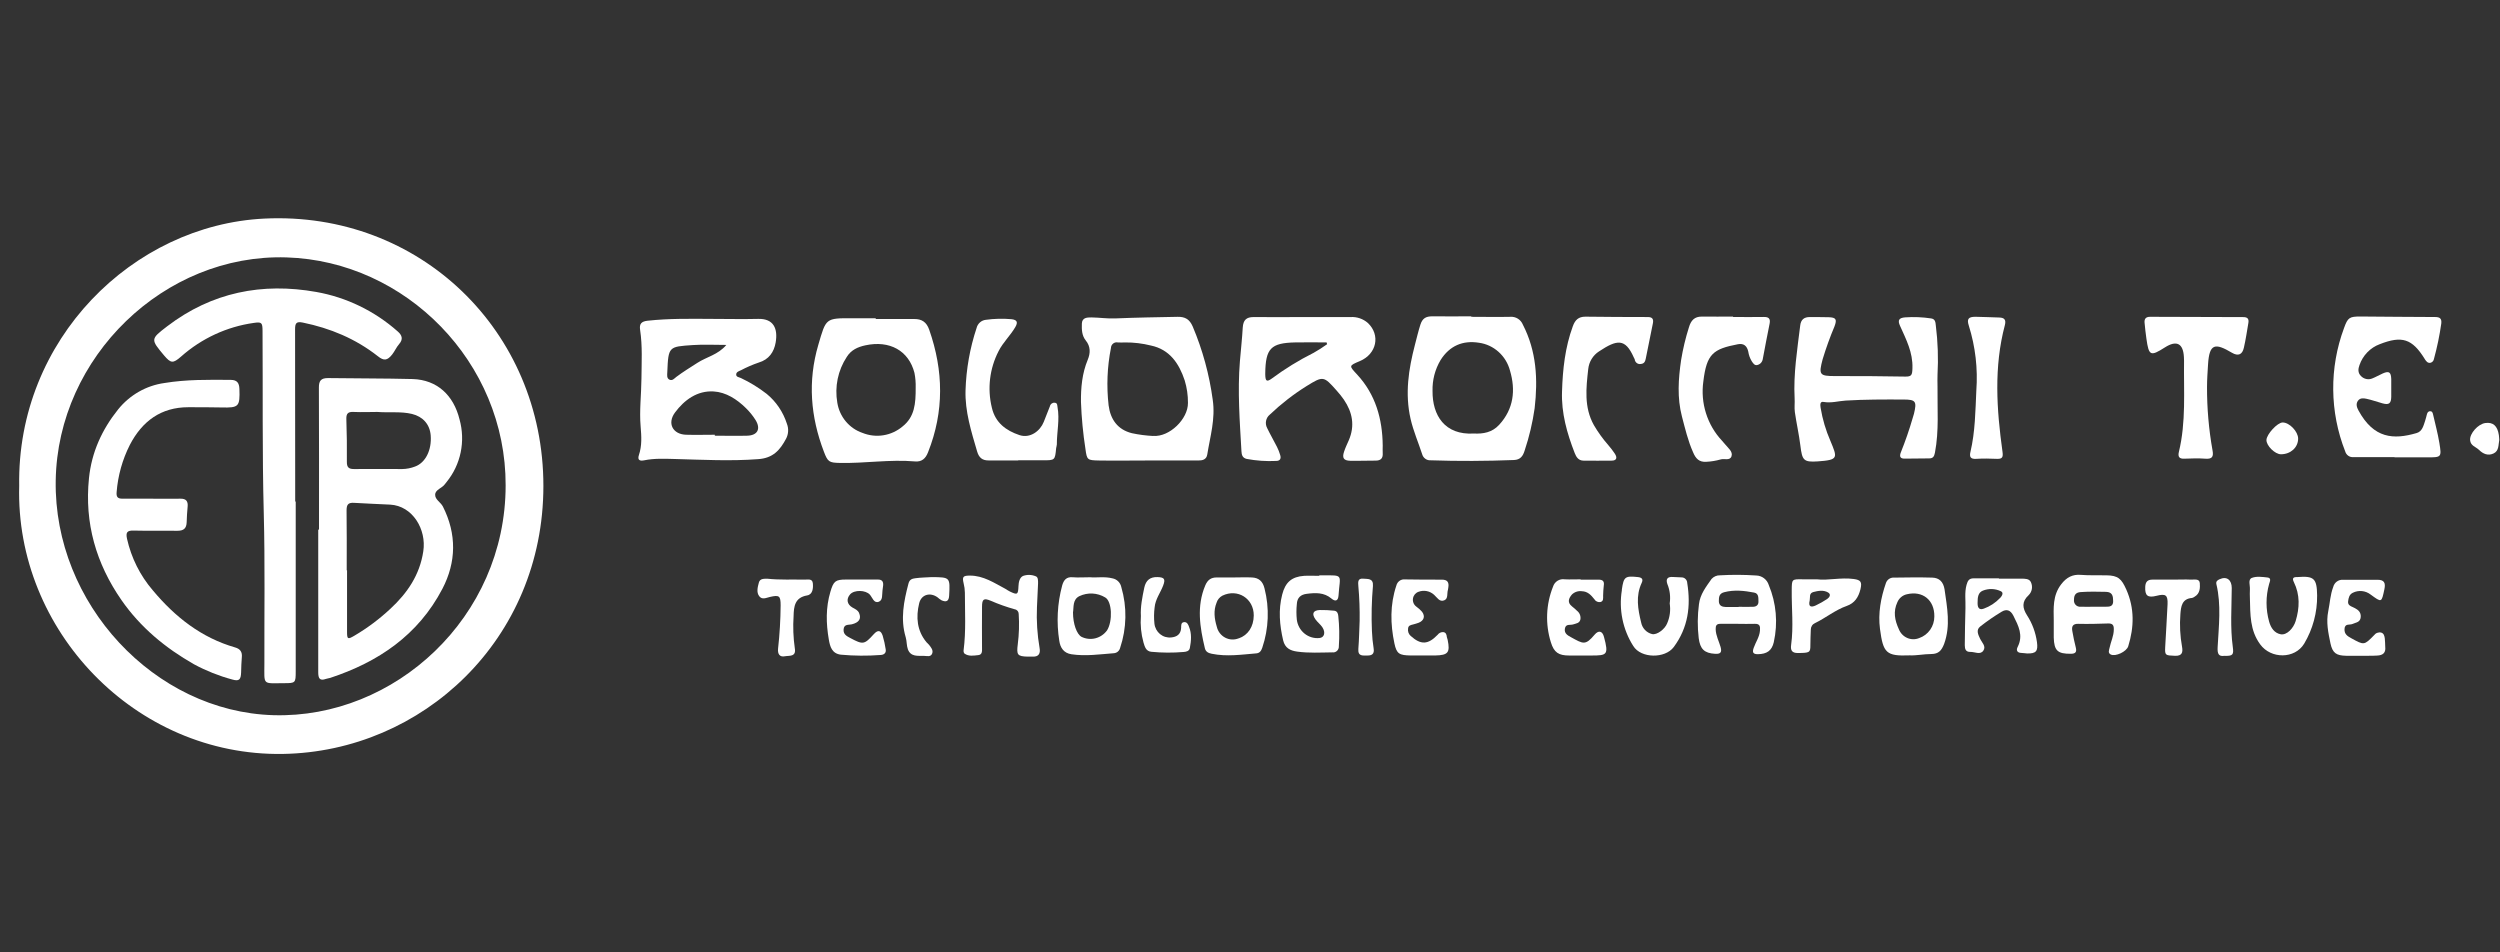 <?xml version="1.0" encoding="UTF-8"?> <svg xmlns="http://www.w3.org/2000/svg" width="126" height="48" viewBox="0 0 126 48" fill="none"><rect x="0" y="0" width="126" height="48" fill="#333333" stroke="none"/><path d="M13.322 11.017C6.699 11.34 0.845 17.108 0.968 24.482C0.763 31.757 6.813 38.121 14.259 37.998C21.296 37.882 27.386 32.226 27.387 24.496C27.391 16.676 21.137 10.636 13.322 11.017ZM13.781 36.045C7.787 35.871 2.705 30.421 2.808 24.218C2.906 17.988 8.281 12.78 14.444 12.973C20.447 13.159 25.501 18.257 25.484 24.462C25.482 31.125 19.879 36.222 13.781 36.045Z" fill="white"></path><path d="M39.617 22.114C39.678 21.999 39.714 21.871 39.721 21.74C39.729 21.61 39.708 21.479 39.66 21.357C39.47 20.765 39.117 20.242 38.642 19.852C38.237 19.538 37.8 19.269 37.339 19.052C37.249 19.009 37.091 19.004 37.105 18.861C37.115 18.741 37.252 18.703 37.346 18.659C37.633 18.507 37.932 18.378 38.239 18.273C38.753 18.123 39.011 17.74 39.093 17.263C39.213 16.568 38.996 16.052 38.213 16.072C37.43 16.092 36.659 16.072 35.881 16.072C34.801 16.066 33.72 16.047 32.642 16.164C32.308 16.2 32.218 16.334 32.262 16.63C32.385 17.445 32.335 18.265 32.329 19.082C32.322 19.9 32.219 20.694 32.288 21.5C32.329 21.987 32.36 22.463 32.201 22.934C32.112 23.201 32.262 23.241 32.462 23.201C32.983 23.094 33.504 23.121 34.025 23.134C35.421 23.171 36.81 23.247 38.211 23.141C38.965 23.09 39.313 22.682 39.617 22.114ZM33.733 19.132C33.595 19.057 33.627 18.891 33.632 18.76C33.685 17.455 33.702 17.475 34.923 17.391C35.463 17.354 36.006 17.384 36.608 17.384C36.191 17.881 35.611 17.987 35.146 18.289C34.789 18.521 34.425 18.74 34.084 18.998C33.985 19.076 33.883 19.208 33.736 19.132H33.733ZM37.662 21.959C37.117 21.975 36.572 21.959 36.026 21.959V21.911C35.539 21.911 35.055 21.926 34.57 21.911C33.911 21.887 33.614 21.338 34.021 20.789C34.494 20.152 35.147 19.68 35.966 19.729C36.59 19.766 37.138 20.12 37.593 20.568C37.778 20.747 37.94 20.948 38.078 21.166C38.357 21.617 38.183 21.943 37.662 21.959Z" fill="white"></path><path d="M68.401 18.879C67.983 18.429 67.974 18.437 68.541 18.197C69.385 17.84 69.583 16.888 68.942 16.279C68.699 16.066 68.385 15.959 68.065 15.98C67.263 15.98 66.46 15.98 65.659 15.98C64.832 15.98 64.005 15.99 63.183 15.98C62.815 15.98 62.661 16.13 62.635 16.503C62.603 17.072 62.538 17.64 62.491 18.209C62.368 19.725 62.484 21.235 62.569 22.742C62.579 22.925 62.617 23.077 62.83 23.129C63.32 23.221 63.819 23.256 64.316 23.231C64.517 23.231 64.577 23.114 64.523 22.938C64.482 22.795 64.427 22.657 64.361 22.525C64.2 22.205 64.019 21.897 63.864 21.574C63.805 21.464 63.785 21.336 63.809 21.212C63.833 21.089 63.898 20.978 63.995 20.9C64.564 20.358 65.185 19.875 65.849 19.46C66.691 18.939 66.715 18.949 67.367 19.685C67.499 19.83 67.622 19.984 67.734 20.146C68.164 20.78 68.295 21.456 67.981 22.185C67.897 22.378 67.805 22.567 67.74 22.767C67.635 23.082 67.721 23.214 68.051 23.223C68.476 23.234 68.9 23.211 69.327 23.215C69.587 23.215 69.708 23.105 69.689 22.834C69.68 22.71 69.689 22.586 69.689 22.462C69.676 21.109 69.327 19.881 68.401 18.879ZM66.186 17.793C65.457 18.159 64.759 18.589 64.101 19.077C63.841 19.265 63.778 19.21 63.769 18.887C63.769 18.861 63.769 18.837 63.769 18.812C63.785 17.564 64.05 17.285 65.273 17.258C65.802 17.245 66.331 17.258 66.861 17.258C66.869 17.288 66.878 17.319 66.886 17.349C66.662 17.51 66.429 17.658 66.189 17.793H66.186Z" fill="white"></path><path d="M60.846 22.907C60.991 21.998 61.262 21.114 61.123 20.158C60.952 18.882 60.612 17.635 60.111 16.452C59.954 16.092 59.73 15.96 59.35 15.968C58.308 15.988 57.265 16.004 56.217 16.048C55.818 16.066 55.416 16.004 55.015 15.998C54.797 15.998 54.538 15.998 54.526 16.308C54.515 16.619 54.526 16.911 54.719 17.155C54.972 17.463 54.96 17.8 54.822 18.132C54.538 18.816 54.472 19.542 54.481 20.265C54.51 21.06 54.586 21.853 54.708 22.639C54.781 23.184 54.808 23.197 55.38 23.209C56.17 23.223 56.961 23.209 57.75 23.209H60.376C60.596 23.212 60.805 23.171 60.846 22.907ZM58.127 21.974C57.764 21.956 57.402 21.909 57.047 21.833C56.326 21.653 55.965 21.134 55.874 20.429C55.764 19.466 55.803 18.492 55.991 17.541C55.992 17.498 56.002 17.455 56.021 17.416C56.04 17.377 56.067 17.343 56.101 17.316C56.134 17.289 56.173 17.27 56.214 17.26C56.256 17.25 56.299 17.25 56.34 17.259C56.46 17.271 56.583 17.259 56.705 17.259C57.144 17.255 57.582 17.308 58.008 17.415C58.944 17.612 59.422 18.309 59.709 19.174C59.82 19.541 59.876 19.924 59.873 20.308C59.881 21.121 58.936 22.034 58.127 21.969V21.974Z" fill="white"></path><path d="M76.125 15.968C75.473 15.982 74.811 15.968 74.154 15.968V15.943C73.503 15.943 72.841 15.951 72.184 15.943C71.878 15.943 71.694 16.034 71.59 16.356C71.486 16.679 71.401 17.04 71.311 17.384C70.992 18.611 70.802 19.84 71.094 21.117C71.236 21.731 71.484 22.299 71.676 22.89C71.702 22.985 71.759 23.067 71.838 23.123C71.916 23.18 72.012 23.207 72.107 23.199C73.505 23.247 74.904 23.239 76.302 23.185C76.626 23.173 76.757 22.989 76.844 22.702C77.075 22.01 77.243 21.299 77.346 20.576C77.514 19.12 77.442 17.703 76.755 16.368C76.705 16.242 76.617 16.135 76.504 16.063C76.391 15.991 76.258 15.958 76.125 15.968ZM75.559 21.409C75.198 21.802 74.75 21.871 74.285 21.85C72.811 21.937 72.189 20.932 72.2 19.706C72.185 19.158 72.325 18.618 72.604 18.149C73.062 17.421 73.731 17.144 74.544 17.275C74.91 17.326 75.252 17.486 75.529 17.735C75.807 17.985 76.006 18.312 76.103 18.676C76.393 19.657 76.295 20.606 75.559 21.409Z" fill="white"></path><path d="M46.775 22.79C47.59 20.738 47.556 18.688 46.833 16.62C46.696 16.227 46.455 16.074 46.071 16.078C45.426 16.078 44.782 16.078 44.137 16.078V16.04C43.746 16.04 43.355 16.04 42.964 16.04C41.596 16.032 41.636 16.04 41.243 17.38C40.702 19.224 40.852 21.004 41.526 22.77C41.72 23.278 41.786 23.32 42.327 23.332C43.591 23.358 44.85 23.146 46.116 23.256C46.454 23.287 46.653 23.113 46.775 22.79ZM45.492 21.491C45.214 21.726 44.88 21.88 44.524 21.937C44.168 21.995 43.804 21.953 43.469 21.818C43.142 21.707 42.852 21.507 42.628 21.239C42.405 20.972 42.257 20.647 42.201 20.3C42.06 19.495 42.231 18.666 42.678 17.988C42.897 17.637 43.23 17.488 43.613 17.405C44.837 17.139 45.802 17.672 46.089 18.795C46.137 19.041 46.158 19.292 46.15 19.542C46.154 20.344 46.098 21.01 45.492 21.491Z" fill="white"></path><path d="M90.461 20.772C90.542 21.338 90.671 21.898 90.74 22.465C90.83 23.194 90.895 23.303 91.614 23.254C92.674 23.181 92.607 23.075 92.251 22.218C92.02 21.689 91.855 21.131 91.76 20.56C91.742 20.434 91.708 20.221 91.906 20.257C92.289 20.326 92.65 20.213 93.022 20.189C93.99 20.13 94.959 20.132 95.929 20.136C96.552 20.136 96.617 20.224 96.463 20.857C96.446 20.929 96.419 20.998 96.399 21.07C96.229 21.658 96.029 22.236 95.801 22.803C95.723 23.006 95.768 23.117 95.991 23.115L97.23 23.103C97.418 23.103 97.482 23.017 97.521 22.814C97.733 21.707 97.637 20.589 97.651 19.481C97.651 19.282 97.641 19.081 97.651 18.888C97.697 18.059 97.668 17.227 97.565 16.403C97.547 16.246 97.543 16.078 97.326 16.048C96.894 15.983 96.457 15.965 96.022 15.995C95.704 16.02 95.632 16.14 95.762 16.423C96.067 17.104 96.413 17.756 96.387 18.556C96.377 18.9 96.347 18.985 96.022 18.98C94.844 18.959 93.664 18.95 92.485 18.954C91.703 18.954 91.652 18.889 91.862 18.103C92.033 17.54 92.233 16.986 92.461 16.444C92.591 16.095 92.535 15.999 92.165 15.988C91.849 15.979 91.533 15.982 91.217 15.979C90.935 15.979 90.767 16.1 90.731 16.403C90.583 17.623 90.384 18.837 90.449 20.074C90.464 20.302 90.428 20.541 90.461 20.772Z" fill="white"></path><path d="M119.936 17.348C121.058 16.907 121.574 17.07 122.204 18.089C122.21 18.1 122.215 18.111 122.223 18.121C122.288 18.213 122.353 18.303 122.484 18.287C122.532 18.278 122.577 18.253 122.611 18.216C122.645 18.18 122.666 18.133 122.673 18.083C122.833 17.498 122.956 16.903 123.041 16.302C123.069 16.055 122.967 15.978 122.731 15.978C121.479 15.978 120.227 15.958 118.975 15.952C118.412 15.952 118.331 15.999 118.139 16.534C117.393 18.539 117.414 20.759 118.198 22.75C118.223 22.839 118.277 22.916 118.351 22.969C118.426 23.022 118.516 23.047 118.606 23.039C119.299 23.039 119.991 23.039 120.684 23.039V23.051C121.231 23.051 121.779 23.051 122.326 23.051C123.049 23.051 123.064 23.051 122.944 22.323C122.865 21.846 122.739 21.378 122.631 20.908C122.611 20.825 122.594 20.726 122.482 20.726C122.37 20.726 122.338 20.805 122.313 20.894C122.288 20.984 122.261 21.111 122.224 21.217C122.141 21.462 122.081 21.743 121.798 21.826C120.626 22.169 119.639 22.102 118.87 20.692C118.783 20.532 118.726 20.362 118.838 20.202C118.95 20.042 119.127 20.069 119.276 20.1C119.548 20.158 119.812 20.256 120.081 20.33C120.401 20.418 120.512 20.337 120.519 20.004C120.519 19.705 120.519 19.407 120.519 19.109C120.508 18.753 120.405 18.683 120.093 18.821C119.915 18.899 119.746 19.001 119.565 19.072C119.468 19.113 119.362 19.123 119.26 19.101C119.158 19.08 119.064 19.027 118.992 18.951C118.827 18.787 118.847 18.591 118.919 18.397C119.002 18.157 119.137 17.938 119.313 17.756C119.489 17.575 119.701 17.435 119.936 17.348Z" fill="white"></path><path d="M113.066 15.982C111.503 15.982 109.935 15.977 108.362 15.967C108.158 15.967 108.068 16.064 108.086 16.263C108.11 16.535 108.142 16.806 108.18 17.076C108.302 17.937 108.383 17.973 109.113 17.508C109.699 17.135 110.033 17.304 110.069 17.996C110.069 18.059 110.076 18.12 110.076 18.183C110.054 19.718 110.183 21.264 109.815 22.779C109.758 23.021 109.834 23.129 110.088 23.118C110.44 23.105 110.794 23.091 111.144 23.118C111.495 23.145 111.574 23.022 111.509 22.686C111.323 21.638 111.231 20.575 111.234 19.511C111.234 19.125 111.263 18.743 111.286 18.36C111.352 17.294 111.653 17.284 112.492 17.78C112.799 17.961 113.013 17.88 113.091 17.525C113.186 17.116 113.246 16.698 113.317 16.283C113.354 16.079 113.283 15.982 113.066 15.982Z" fill="white"></path><path d="M86.006 23.274C86.246 23.262 86.483 23.223 86.715 23.157C86.902 23.097 87.185 23.234 87.267 22.999C87.349 22.765 87.102 22.586 86.958 22.407C86.905 22.339 86.848 22.274 86.79 22.213C86.422 21.821 86.146 21.349 85.983 20.832C85.819 20.315 85.773 19.767 85.848 19.229C86.014 17.829 86.343 17.591 87.592 17.349C87.895 17.291 88.054 17.447 88.113 17.724C88.139 17.892 88.196 18.052 88.282 18.197C88.353 18.307 88.432 18.427 88.555 18.399C88.627 18.386 88.693 18.35 88.745 18.297C88.796 18.244 88.831 18.175 88.843 18.101C88.952 17.504 89.069 16.91 89.188 16.315C89.243 16.042 89.127 15.968 88.875 15.975C88.366 15.988 87.855 15.975 87.344 15.975V15.956C86.823 15.956 86.302 15.963 85.78 15.956C85.403 15.95 85.223 16.148 85.12 16.503C84.951 17.038 84.82 17.584 84.729 18.139C84.589 19.095 84.523 20.048 84.769 20.99C84.93 21.599 85.072 22.218 85.333 22.798C85.462 23.11 85.637 23.303 86.006 23.274Z" fill="white"></path><path d="M80.59 17.711C81.502 17.107 81.91 17.044 82.339 18.007C82.358 18.038 82.375 18.071 82.388 18.105C82.392 18.142 82.402 18.179 82.42 18.211C82.438 18.244 82.462 18.272 82.491 18.295C82.52 18.317 82.553 18.333 82.589 18.342C82.625 18.35 82.662 18.351 82.697 18.344C82.873 18.331 82.919 18.211 82.946 18.077C83.069 17.485 83.188 16.892 83.305 16.298C83.346 16.088 83.289 15.978 83.044 15.979C82.001 15.979 80.956 15.973 79.907 15.96C79.557 15.96 79.386 16.123 79.27 16.444C78.879 17.511 78.761 18.608 78.726 19.729C78.686 20.818 78.978 21.837 79.365 22.834C79.444 23.038 79.558 23.214 79.806 23.216C80.279 23.216 80.753 23.226 81.226 23.216C81.48 23.216 81.518 23.069 81.393 22.874C81.291 22.72 81.18 22.574 81.059 22.435C80.785 22.123 80.541 21.785 80.331 21.425C79.828 20.525 79.94 19.558 80.047 18.6C80.066 18.419 80.124 18.245 80.219 18.091C80.313 17.937 80.44 17.807 80.59 17.711Z" fill="white"></path><path d="M53.299 20.518C53.282 20.426 53.299 20.31 53.16 20.298C53.105 20.291 53.05 20.305 53.005 20.337C52.961 20.369 52.929 20.417 52.917 20.472C52.817 20.738 52.71 21.005 52.606 21.262C52.427 21.718 51.923 22.109 51.381 21.929C50.707 21.703 50.166 21.31 49.99 20.549C49.755 19.589 49.876 18.574 50.328 17.699C50.553 17.252 50.921 16.915 51.17 16.488C51.313 16.243 51.266 16.123 50.986 16.088C50.552 16.049 50.115 16.059 49.683 16.119C49.573 16.131 49.47 16.177 49.387 16.251C49.304 16.326 49.245 16.424 49.219 16.534C48.883 17.545 48.696 18.602 48.663 19.67C48.63 20.737 48.953 21.746 49.248 22.757C49.34 23.07 49.515 23.209 49.824 23.206C50.323 23.206 50.821 23.206 51.318 23.206V23.199H52.557C53.172 23.199 53.172 23.199 53.23 22.585C53.236 22.523 53.264 22.465 53.265 22.403C53.262 21.774 53.416 21.149 53.299 20.518Z" fill="white"></path><path d="M106.169 28.996C105.734 28.986 105.3 29.008 104.866 28.973C104.469 28.941 104.157 29.088 103.881 29.452C103.447 30.02 103.503 30.651 103.509 31.278C103.509 31.562 103.509 31.847 103.509 32.133C103.529 32.799 103.707 32.955 104.369 32.95C104.597 32.95 104.679 32.87 104.62 32.635C104.551 32.359 104.49 32.081 104.444 31.801C104.402 31.563 104.475 31.434 104.75 31.441C105.247 31.453 105.745 31.441 106.242 31.423C106.461 31.417 106.541 31.491 106.536 31.722C106.536 32.055 106.383 32.346 106.321 32.655C106.298 32.767 106.228 32.906 106.38 32.986C106.619 33.108 107.179 32.843 107.263 32.572C107.561 31.607 107.584 30.659 107.166 29.713C106.921 29.166 106.752 29.006 106.169 28.996ZM106.134 30.579C105.94 30.579 105.743 30.579 105.552 30.579C105.322 30.579 105.09 30.589 104.861 30.579C104.815 30.584 104.769 30.578 104.726 30.561C104.683 30.545 104.644 30.519 104.612 30.485C104.58 30.451 104.556 30.411 104.542 30.366C104.527 30.321 104.523 30.274 104.529 30.227C104.529 29.991 104.617 29.858 104.866 29.841C105.291 29.811 105.713 29.818 106.138 29.829C106.469 29.837 106.5 30.041 106.503 30.299C106.506 30.558 106.334 30.583 106.134 30.579Z" fill="white"></path><path d="M88.512 29.005C87.904 28.964 87.295 28.961 86.687 28.996C86.608 28.993 86.529 29.009 86.456 29.04C86.382 29.072 86.317 29.119 86.263 29.178C85.99 29.57 85.683 29.951 85.627 30.457C85.552 31.023 85.548 31.596 85.615 32.163C85.686 32.711 85.898 32.922 86.442 32.952C86.703 32.967 86.797 32.888 86.717 32.607C86.638 32.326 86.479 32.038 86.47 31.715C86.463 31.526 86.519 31.438 86.709 31.441C87.001 31.441 87.293 31.441 87.585 31.441C87.864 31.441 88.144 31.453 88.423 31.441C88.702 31.429 88.72 31.565 88.702 31.787C88.676 32.108 88.486 32.364 88.385 32.655C88.304 32.884 88.358 32.975 88.604 32.971C89.046 32.962 89.299 32.8 89.399 32.366C89.614 31.403 89.526 30.396 89.147 29.488C89.104 29.349 89.019 29.229 88.905 29.142C88.791 29.056 88.653 29.008 88.512 29.005ZM88.351 30.583C88.11 30.591 87.868 30.583 87.627 30.583V30.593C87.409 30.593 87.19 30.593 86.975 30.593C86.793 30.586 86.635 30.531 86.63 30.301C86.63 30.094 86.642 29.914 86.897 29.848C87.405 29.714 87.907 29.771 88.407 29.866C88.647 29.91 88.62 30.133 88.626 30.314C88.633 30.495 88.517 30.578 88.351 30.583Z" fill="white"></path><path d="M99.607 19.684C99.559 20.718 99.55 21.758 99.311 22.774C99.251 23.023 99.311 23.142 99.591 23.126C99.943 23.105 100.296 23.109 100.648 23.126C100.922 23.137 100.964 23.033 100.926 22.769C100.63 20.636 100.484 18.503 101.046 16.383C101.115 16.116 101.02 16.01 100.763 16.003C100.363 15.994 99.963 15.97 99.561 15.966C99.206 15.966 99.117 16.075 99.231 16.422C99.56 17.474 99.688 18.582 99.607 19.684Z" fill="white"></path><path d="M52.263 30.598L52.318 29.408C52.318 29.274 52.329 29.084 52.2 29.044C51.996 28.959 51.768 28.953 51.559 29.028C51.381 29.114 51.34 29.349 51.331 29.544C51.313 29.969 51.279 29.997 50.894 29.81C50.817 29.773 50.746 29.722 50.671 29.677C50.104 29.377 49.564 29.01 48.887 29.01C48.54 29.01 48.488 29.065 48.566 29.394C48.606 29.55 48.628 29.71 48.63 29.872C48.63 30.838 48.691 31.805 48.566 32.768C48.561 32.798 48.562 32.828 48.569 32.858C48.575 32.887 48.588 32.914 48.607 32.938C48.822 33.094 49.073 33.042 49.306 33.018C49.52 32.996 49.495 32.799 49.494 32.636C49.494 31.954 49.485 31.27 49.494 30.587C49.494 30.198 49.577 30.13 49.928 30.276C50.325 30.449 50.733 30.594 51.149 30.71C51.203 30.718 51.252 30.747 51.288 30.789C51.323 30.832 51.342 30.886 51.342 30.942C51.376 31.454 51.361 31.969 51.295 32.478C51.231 33 51.27 33.08 51.793 33.094C51.879 33.094 51.963 33.094 52.053 33.094C52.355 33.106 52.444 32.928 52.396 32.666C52.278 31.984 52.233 31.29 52.263 30.598Z" fill="white"></path><path d="M56.068 29.149C55.67 29.046 55.27 29.125 54.937 29.094C54.606 29.094 54.336 29.116 54.072 29.094C53.748 29.062 53.61 29.234 53.532 29.513C53.289 30.42 53.24 31.37 53.388 32.298C53.436 32.632 53.602 32.915 54.001 32.975C54.721 33.083 55.435 32.975 56.142 32.922C56.215 32.916 56.284 32.888 56.34 32.84C56.396 32.792 56.435 32.727 56.454 32.655C56.787 31.665 56.808 30.592 56.514 29.589C56.491 29.479 56.436 29.378 56.356 29.299C56.277 29.221 56.177 29.169 56.068 29.149ZM55.797 31.769C55.653 31.968 55.444 32.11 55.209 32.17C54.973 32.23 54.724 32.203 54.506 32.095C54.268 31.962 54.079 31.445 54.079 30.867C54.124 30.607 54.048 30.217 54.404 30.044C54.609 29.948 54.833 29.903 55.059 29.914C55.284 29.926 55.503 29.992 55.698 30.108C56.051 30.302 56.085 31.307 55.797 31.769Z" fill="white"></path><path d="M97.384 29.112C96.742 29.093 96.098 29.102 95.454 29.112C95.368 29.106 95.283 29.129 95.21 29.177C95.138 29.225 95.083 29.296 95.053 29.378C94.792 30.13 94.648 30.911 94.751 31.697C94.912 32.916 95.063 33.076 96.249 33.03C96.585 33.046 96.959 32.964 97.333 32.963C97.707 32.962 97.855 32.784 97.985 32.451C98.317 31.533 98.136 30.623 98.006 29.706C97.943 29.317 97.733 29.121 97.384 29.112ZM96.724 32.16C96.529 32.239 96.312 32.236 96.121 32.151C95.929 32.066 95.778 31.907 95.701 31.709C95.497 31.267 95.407 30.823 95.628 30.35C95.671 30.249 95.737 30.159 95.821 30.09C95.905 30.02 96.004 29.972 96.11 29.95C96.902 29.761 97.501 30.244 97.491 31.066C97.492 31.308 97.418 31.544 97.281 31.741C97.143 31.937 96.948 32.084 96.724 32.16Z" fill="white"></path><path d="M63.099 29.104C62.785 29.088 62.47 29.104 62.154 29.104C61.874 29.104 61.596 29.104 61.317 29.104C61.038 29.104 60.864 29.225 60.746 29.504C60.3 30.562 60.474 31.615 60.726 32.672C60.771 32.859 60.91 32.916 61.073 32.95C61.824 33.104 62.572 32.992 63.319 32.93C63.484 32.915 63.562 32.811 63.617 32.65C63.945 31.685 63.985 30.642 63.731 29.654C63.64 29.288 63.437 29.121 63.099 29.104ZM62.433 32.17C62.323 32.215 62.205 32.236 62.086 32.23C61.968 32.224 61.852 32.192 61.746 32.136C61.641 32.08 61.549 32.002 61.476 31.906C61.403 31.81 61.351 31.699 61.325 31.581C61.206 31.181 61.153 30.781 61.313 30.381C61.336 30.304 61.374 30.233 61.425 30.171C61.475 30.11 61.537 30.059 61.607 30.022C62.375 29.648 63.197 30.166 63.189 31.022C63.184 31.583 62.9 32.015 62.433 32.174V32.17Z" fill="white"></path><path d="M102.164 31.014C101.931 30.65 101.885 30.327 102.242 29.998C102.327 29.915 102.384 29.806 102.405 29.688C102.425 29.57 102.408 29.448 102.357 29.34C102.275 29.16 102.056 29.165 101.872 29.165H100.745V29.148C100.32 29.148 99.895 29.148 99.47 29.148C99.244 29.148 99.172 29.266 99.115 29.474C99.006 29.866 99.073 30.261 99.059 30.653C99.036 31.271 99.036 31.892 99.025 32.519C99.025 32.719 99.079 32.863 99.306 32.856C99.533 32.85 99.8 33.019 99.958 32.796C100.115 32.574 99.887 32.386 99.795 32.188C99.702 31.991 99.58 31.751 99.801 31.578C100.147 31.305 100.51 31.055 100.887 30.829C101.124 30.687 101.327 30.738 101.476 31.035C101.729 31.542 101.987 32.026 101.688 32.61C101.606 32.771 101.662 32.9 101.872 32.907C101.968 32.907 102.065 32.931 102.161 32.934C102.619 32.947 102.725 32.819 102.663 32.364C102.597 31.882 102.427 31.42 102.164 31.014ZM100.799 30.142C100.571 30.382 100.292 30.564 99.984 30.675C99.709 30.779 99.663 30.562 99.671 30.366C99.671 30.108 99.695 29.867 99.932 29.77C100.077 29.711 100.234 29.683 100.391 29.688C100.548 29.693 100.702 29.731 100.844 29.799C101.011 29.877 100.883 30.057 100.803 30.142H100.799Z" fill="white"></path><path d="M65.858 29.929C66.296 29.873 66.731 29.85 67.106 30.168C67.309 30.339 67.445 30.278 67.462 30.01C67.532 28.944 67.754 28.992 66.637 28.998H66.491V29.022C66.231 29.022 65.98 29.008 65.728 29.022C65.106 29.066 64.781 29.342 64.623 29.965C64.423 30.738 64.492 31.507 64.671 32.275C64.765 32.663 65.028 32.792 65.372 32.84C65.965 32.923 66.559 32.886 67.153 32.879C67.195 32.885 67.238 32.881 67.279 32.868C67.319 32.855 67.356 32.832 67.387 32.803C67.418 32.773 67.443 32.736 67.458 32.696C67.474 32.655 67.48 32.612 67.478 32.568C67.513 32.061 67.504 31.552 67.45 31.046C67.44 30.913 67.39 30.795 67.242 30.779C67.001 30.753 66.758 30.741 66.516 30.745C66.171 30.761 66.098 30.939 66.31 31.231C66.41 31.365 66.555 31.475 66.649 31.617C66.823 31.883 66.741 32.139 66.496 32.157C66.227 32.184 65.957 32.103 65.745 31.93C65.533 31.758 65.395 31.508 65.36 31.233C65.333 30.974 65.333 30.713 65.36 30.454C65.374 30.119 65.561 29.966 65.858 29.929Z" fill="white"></path><path d="M84.75 29.1C84.605 29.089 84.458 29.09 84.313 29.08C84.052 29.061 83.944 29.172 84.035 29.436C84.162 29.744 84.202 30.081 84.153 30.411C84.207 30.755 84.162 31.106 84.022 31.423C83.913 31.701 83.513 32.019 83.26 31.956C83.124 31.922 83 31.849 82.903 31.746C82.806 31.642 82.74 31.512 82.713 31.371C82.551 30.705 82.431 30.038 82.74 29.38C82.821 29.205 82.772 29.113 82.563 29.086C81.905 29.016 81.836 29.062 81.742 29.709V29.746C81.583 30.724 81.788 31.728 82.317 32.559C82.708 33.191 83.921 33.198 84.357 32.611C85.082 31.634 85.224 30.547 85.036 29.378C85.034 29.303 85.002 29.231 84.948 29.179C84.895 29.127 84.823 29.099 84.75 29.1Z" fill="white"></path><path d="M115.79 29.084H115.753C115.563 29.084 115.524 29.161 115.611 29.338C115.925 29.977 115.903 30.63 115.701 31.301C115.592 31.661 115.257 32.027 114.944 31.967C114.631 31.907 114.453 31.65 114.364 31.331C114.19 30.71 114.19 30.051 114.364 29.43C114.396 29.316 114.495 29.13 114.284 29.106C114.023 29.076 113.726 29.034 113.493 29.126C113.288 29.206 113.41 29.505 113.395 29.707C113.383 29.855 113.395 30.006 113.395 30.154C113.418 30.962 113.388 31.765 113.916 32.479C114.453 33.215 115.656 33.223 116.131 32.439C116.567 31.708 116.793 30.865 116.783 30.009C116.771 29.15 116.628 29.02 115.79 29.084Z" fill="white"></path><path d="M120.194 32.178C120.177 32.055 120.149 31.923 120.011 31.882C119.945 31.866 119.876 31.871 119.813 31.895C119.749 31.918 119.694 31.96 119.653 32.015C119.152 32.527 119.15 32.524 118.512 32.171C118.327 32.07 118.15 31.971 118.163 31.705C118.177 31.403 118.423 31.514 118.569 31.447C118.74 31.369 118.96 31.369 118.981 31.097C118.997 30.855 118.857 30.737 118.672 30.643C118.64 30.627 118.607 30.609 118.573 30.595C118.443 30.541 118.323 30.481 118.345 30.305C118.367 30.129 118.405 29.959 118.585 29.874C118.728 29.803 118.887 29.775 119.045 29.791C119.203 29.807 119.354 29.868 119.48 29.966C120.043 30.375 120.027 30.381 120.173 29.7C120.242 29.378 120.164 29.221 119.829 29.221C119.246 29.221 118.657 29.221 118.079 29.221C117.97 29.215 117.862 29.247 117.774 29.313C117.686 29.379 117.622 29.474 117.595 29.582C117.442 29.982 117.429 30.391 117.346 30.793C117.227 31.365 117.346 31.894 117.455 32.426C117.562 32.922 117.756 33.042 118.253 33.051C118.472 33.051 118.69 33.051 118.904 33.051H119.342C119.5 33.051 119.657 33.051 119.815 33.04C120.09 33.028 120.253 32.907 120.216 32.599C120.206 32.451 120.212 32.312 120.194 32.178Z" fill="white"></path><path d="M80.369 31.987C79.901 32.543 79.795 32.454 79.187 32.12C79.015 32.027 78.826 31.927 78.871 31.677C78.917 31.426 79.141 31.519 79.288 31.47C79.436 31.421 79.614 31.413 79.653 31.214C79.665 31.134 79.656 31.052 79.626 30.976C79.597 30.901 79.547 30.835 79.484 30.786C79.405 30.708 79.322 30.635 79.235 30.567C78.975 30.369 79.061 30.153 79.226 29.962C79.293 29.898 79.372 29.85 79.459 29.822C79.546 29.793 79.638 29.785 79.729 29.798C80.016 29.806 80.188 29.99 80.353 30.198C80.384 30.253 80.431 30.296 80.488 30.321C80.544 30.347 80.607 30.354 80.667 30.342C80.823 30.296 80.797 30.15 80.797 30.03C80.8 29.858 80.811 29.686 80.83 29.514C80.869 29.292 80.771 29.216 80.577 29.214H79.665V29.198C79.398 29.198 79.129 29.212 78.864 29.198C78.737 29.177 78.608 29.203 78.499 29.271C78.39 29.34 78.309 29.447 78.271 29.572C77.915 30.463 77.877 31.454 78.164 32.371C78.322 32.886 78.555 33.038 79.087 33.038C79.463 33.044 79.841 33.038 80.218 33.038C80.989 33.038 81.085 33.006 80.842 32.105C80.764 31.797 80.568 31.75 80.369 31.987Z" fill="white"></path><path d="M72.92 32.105C72.91 31.985 72.876 31.878 72.745 31.858C72.69 31.854 72.635 31.864 72.585 31.887C72.535 31.91 72.492 31.946 72.459 31.991C71.972 32.498 71.609 32.51 71.096 32.048C71.046 32.004 71.008 31.947 70.985 31.884C70.962 31.82 70.956 31.752 70.966 31.685C70.976 31.518 71.104 31.503 71.226 31.471C71.32 31.446 71.414 31.419 71.505 31.385C71.766 31.279 71.841 31.061 71.671 30.833C71.582 30.733 71.482 30.643 71.374 30.566C71.313 30.52 71.266 30.457 71.238 30.385C71.21 30.313 71.202 30.235 71.215 30.159C71.227 30.082 71.26 30.011 71.309 29.952C71.359 29.894 71.423 29.85 71.495 29.826C71.626 29.777 71.769 29.764 71.906 29.791C72.044 29.817 72.172 29.882 72.277 29.977C72.429 30.11 72.548 30.353 72.786 30.258C73.002 30.172 72.916 29.909 72.977 29.725C72.985 29.689 72.991 29.651 72.995 29.614C73.038 29.348 72.953 29.214 72.67 29.214C72.051 29.214 71.431 29.214 70.811 29.202C70.714 29.191 70.617 29.216 70.537 29.273C70.457 29.33 70.4 29.414 70.377 29.51C70.052 30.473 70.073 31.454 70.278 32.427C70.391 32.96 70.529 33.026 71.097 33.036C71.303 33.036 71.51 33.036 71.716 33.036C71.924 33.036 72.131 33.036 72.337 33.036C72.988 33.022 73.092 32.887 72.962 32.248C72.945 32.202 72.931 32.153 72.92 32.105Z" fill="white"></path><path d="M44.035 31.966C43.561 32.49 43.495 32.499 42.856 32.157C42.685 32.065 42.499 31.979 42.517 31.725C42.538 31.441 42.77 31.506 42.93 31.466C43.294 31.375 43.42 31.189 43.299 30.898C43.235 30.749 43.096 30.694 42.968 30.622C42.688 30.463 42.639 30.192 42.846 29.956C43.053 29.72 43.628 29.73 43.843 29.973C43.973 30.121 44.043 30.419 44.288 30.329C44.505 30.25 44.449 29.968 44.477 29.764C44.49 29.678 44.501 29.592 44.51 29.505C44.529 29.305 44.447 29.205 44.24 29.209C43.936 29.209 43.633 29.209 43.328 29.209H42.635C42.102 29.209 42.008 29.296 41.853 29.822C41.614 30.622 41.633 31.422 41.772 32.23C41.833 32.59 41.928 32.942 42.382 32.996C43.048 33.057 43.718 33.062 44.385 33.011C44.538 33.004 44.675 32.923 44.639 32.724C44.605 32.492 44.554 32.261 44.486 32.036C44.389 31.753 44.241 31.738 44.035 31.966Z" fill="white"></path><path d="M93.425 29.181C92.774 29.093 92.116 29.268 91.567 29.197C91.254 29.197 91.046 29.197 90.843 29.197C90.307 29.188 90.308 29.188 90.303 29.752C90.293 30.669 90.4 31.587 90.273 32.502C90.234 32.78 90.318 32.916 90.62 32.912C91.208 32.906 91.245 32.89 91.243 32.512C91.243 32.246 91.256 31.992 91.265 31.733C91.264 31.664 91.283 31.596 91.32 31.538C91.356 31.48 91.409 31.435 91.471 31.407C92.021 31.141 92.498 30.741 93.075 30.539C93.479 30.398 93.669 30.094 93.766 29.701C93.855 29.332 93.785 29.229 93.425 29.181ZM92.088 30.19C91.906 30.311 91.714 30.419 91.516 30.513C91.282 30.622 91.126 30.59 91.209 30.261C91.242 30.111 91.162 29.901 91.395 29.838C91.629 29.776 91.91 29.724 92.139 29.863C92.303 29.963 92.203 30.111 92.088 30.19Z" fill="white"></path><path d="M46.959 29.086C46.682 29.104 46.402 29.105 46.127 29.144C45.986 29.165 45.843 29.192 45.787 29.41C45.552 30.308 45.371 31.198 45.649 32.122C45.707 32.316 45.688 32.539 45.758 32.728C45.904 33.114 46.262 33.047 46.567 33.056C46.713 33.056 46.911 33.131 46.984 32.932C47.044 32.766 46.922 32.627 46.824 32.5C46.786 32.453 46.737 32.414 46.694 32.367C46.212 31.785 46.158 31.103 46.326 30.407C46.434 29.959 46.881 29.838 47.251 30.105C47.314 30.163 47.383 30.213 47.456 30.257C47.68 30.353 47.821 30.319 47.837 30.02C47.886 29.093 47.892 29.094 46.959 29.086Z" fill="white"></path><path d="M110.411 29.213C110.132 29.198 109.853 29.213 109.573 29.213C109.208 29.213 108.845 29.213 108.48 29.213C108.233 29.213 108.132 29.329 108.12 29.573C108.099 30.026 108.243 30.143 108.696 30.027C109.149 29.912 109.263 29.989 109.245 30.453C109.216 31.171 109.16 31.89 109.126 32.608C109.105 33.038 109.135 33.032 109.617 33.052C109.989 33.068 110.024 32.867 109.974 32.591C109.877 32.054 109.849 31.506 109.891 30.961C109.92 30.57 109.965 30.177 110.479 30.137C110.526 30.125 110.57 30.103 110.609 30.073C110.881 29.918 110.889 29.628 110.87 29.386C110.85 29.145 110.578 29.222 110.411 29.213Z" fill="white"></path><path d="M40.558 29.213C39.927 29.201 39.296 29.233 38.692 29.169C38.496 29.169 38.301 29.152 38.245 29.368C38.189 29.584 38.114 29.849 38.263 30.046C38.411 30.244 38.617 30.129 38.804 30.086C39.278 29.977 39.343 30.029 39.344 30.511C39.338 31.242 39.295 31.972 39.214 32.698C39.188 32.964 39.297 33.128 39.558 33.076C39.77 33.034 40.138 33.12 40.059 32.676C39.981 32.138 39.961 31.592 39.997 31.049C40.008 30.566 40.056 30.116 40.68 30.009C40.964 29.962 40.992 29.641 40.967 29.396C40.942 29.15 40.717 29.216 40.558 29.213Z" fill="white"></path><path d="M59.684 31.355C59.513 31.366 59.534 31.531 59.529 31.645C59.513 31.977 59.302 32.102 59.029 32.127C58.826 32.149 58.623 32.088 58.464 31.957C58.306 31.826 58.205 31.636 58.183 31.429C58.154 31.157 58.158 30.883 58.193 30.613C58.23 30.2 58.481 29.884 58.621 29.517C58.751 29.182 58.682 29.096 58.339 29.085C57.961 29.073 57.752 29.25 57.672 29.618C57.57 30.105 57.473 30.59 57.501 31.049C57.467 31.497 57.511 31.949 57.632 32.382C57.693 32.582 57.748 32.82 58.023 32.85C58.567 32.903 59.114 32.906 59.659 32.859C59.799 32.848 59.939 32.816 59.969 32.655C60.037 32.299 60.07 31.939 59.926 31.589C59.889 31.486 59.833 31.345 59.684 31.355Z" fill="white"></path><path d="M112.48 29.636C112.48 29.236 112.236 29.024 111.866 29.194C111.773 29.237 111.671 29.293 111.706 29.442C111.958 30.494 111.825 31.558 111.769 32.616C111.752 32.939 111.808 33.099 112.11 33.054C112.534 33.067 112.588 33.007 112.532 32.6C112.398 31.614 112.475 30.623 112.48 29.636Z" fill="white"></path><path d="M69.145 31.801C69.113 31.045 69.13 30.288 69.196 29.534C69.226 29.134 68.936 29.186 68.706 29.165C68.421 29.137 68.446 29.348 68.461 29.542C68.513 30.123 68.535 30.707 68.526 31.29C68.506 31.762 68.498 32.234 68.461 32.704C68.431 33.096 68.692 33.034 68.917 33.038C69.143 33.042 69.278 32.958 69.231 32.679C69.185 32.388 69.156 32.095 69.145 31.801Z" fill="white"></path><path d="M114.96 22.895C115.448 22.895 115.825 22.551 115.826 22.107C115.826 21.749 115.387 21.291 115.045 21.293C114.784 21.293 114.238 21.885 114.229 22.173C114.22 22.461 114.66 22.897 114.96 22.895Z" fill="white"></path><path d="M125.943 21.931C125.874 21.462 125.649 21.265 125.257 21.321C124.888 21.374 124.466 21.854 124.493 22.182C124.518 22.473 124.784 22.518 124.941 22.674C125.151 22.879 125.392 22.982 125.666 22.859C125.963 22.726 125.911 22.411 125.963 22.175C125.955 22.079 125.954 21.999 125.943 21.931Z" fill="white"></path><path d="M16.529 19.055C16.18 19.055 16.07 19.188 16.072 19.538C16.084 21.923 16.078 24.307 16.078 26.691H16.039C16.039 29.09 16.039 31.49 16.039 33.88C16.039 34.196 16.117 34.328 16.43 34.216C16.498 34.192 16.573 34.188 16.642 34.166C19.064 33.366 21.073 32.018 22.299 29.672C23 28.325 23.022 26.916 22.323 25.531C22.21 25.31 21.92 25.178 21.932 24.926C21.943 24.674 22.277 24.606 22.419 24.407L22.51 24.291C22.861 23.86 23.104 23.349 23.218 22.8C23.331 22.251 23.312 21.683 23.162 21.143C22.861 19.918 22.033 19.144 20.798 19.104C19.374 19.067 17.951 19.077 16.529 19.055ZM21.334 27.785C21.155 28.985 20.522 29.897 19.677 30.681C19.12 31.202 18.508 31.659 17.853 32.044C17.523 32.236 17.492 32.219 17.491 31.837C17.491 30.806 17.491 29.776 17.491 28.745H17.474C17.474 27.738 17.482 26.732 17.467 25.727C17.467 25.436 17.543 25.327 17.839 25.343C18.445 25.381 19.052 25.401 19.663 25.433C20.794 25.492 21.504 26.683 21.334 27.785ZM21.707 21.943C21.766 22.679 21.447 23.323 20.918 23.514C20.713 23.593 20.497 23.636 20.278 23.64C19.465 23.64 18.652 23.631 17.839 23.64C17.572 23.64 17.479 23.549 17.482 23.273C17.488 22.554 17.482 21.835 17.456 21.117C17.447 20.834 17.552 20.749 17.819 20.762C18.243 20.781 18.667 20.762 19.011 20.762C19.649 20.809 20.208 20.729 20.761 20.862C21.315 20.996 21.663 21.387 21.707 21.943Z" fill="white"></path><path d="M19.765 17.867C19.895 17.703 19.977 17.501 20.113 17.346C20.335 17.091 20.262 16.893 20.042 16.702C18.877 15.671 17.46 14.985 15.943 14.715C13.219 14.229 10.674 14.727 8.423 16.448C7.582 17.092 7.587 17.099 8.27 17.915C8.612 18.315 8.717 18.328 9.125 17.972C10.16 17.055 11.433 16.466 12.789 16.275C13.189 16.216 13.23 16.26 13.232 16.675C13.253 19.741 13.213 22.807 13.294 25.873C13.36 28.392 13.318 30.914 13.325 33.435C13.325 34.562 13.208 34.434 14.331 34.432C14.89 34.432 14.904 34.415 14.904 33.846C14.904 30.99 14.904 28.134 14.904 25.279H14.878C14.878 22.385 14.878 19.492 14.872 16.599C14.872 16.288 14.934 16.192 15.262 16.258C16.644 16.542 17.914 17.067 19.041 17.951C19.344 18.195 19.517 18.179 19.765 17.867Z" fill="white"></path><path d="M11.851 32.631C10.157 32.145 8.823 31.098 7.697 29.747C7.062 29.007 6.617 28.116 6.402 27.156C6.333 26.84 6.402 26.735 6.721 26.741C7.462 26.759 8.205 26.741 8.947 26.751C9.253 26.751 9.397 26.635 9.408 26.323C9.416 26.063 9.431 25.802 9.456 25.543C9.485 25.262 9.38 25.128 9.093 25.134C8.606 25.144 8.12 25.134 7.634 25.134C7.147 25.134 6.661 25.134 6.175 25.134C5.942 25.134 5.854 25.058 5.878 24.802C5.943 23.971 6.169 23.163 6.544 22.423C7.167 21.224 8.118 20.524 9.49 20.524C10.049 20.524 10.608 20.524 11.167 20.536C12.037 20.558 12.097 20.493 12.066 19.602C12.056 19.299 11.947 19.149 11.633 19.146C10.514 19.137 9.395 19.121 8.287 19.304C7.372 19.431 6.538 19.907 5.951 20.637C5.142 21.649 4.618 22.786 4.484 24.103C4.252 26.369 4.847 28.406 6.12 30.242C7.077 31.622 8.343 32.664 9.777 33.479C10.389 33.81 11.036 34.067 11.705 34.247C12.052 34.347 12.14 34.256 12.152 33.892C12.16 33.626 12.165 33.371 12.189 33.111C12.212 32.851 12.1 32.703 11.851 32.631Z" fill="white"></path></svg> 